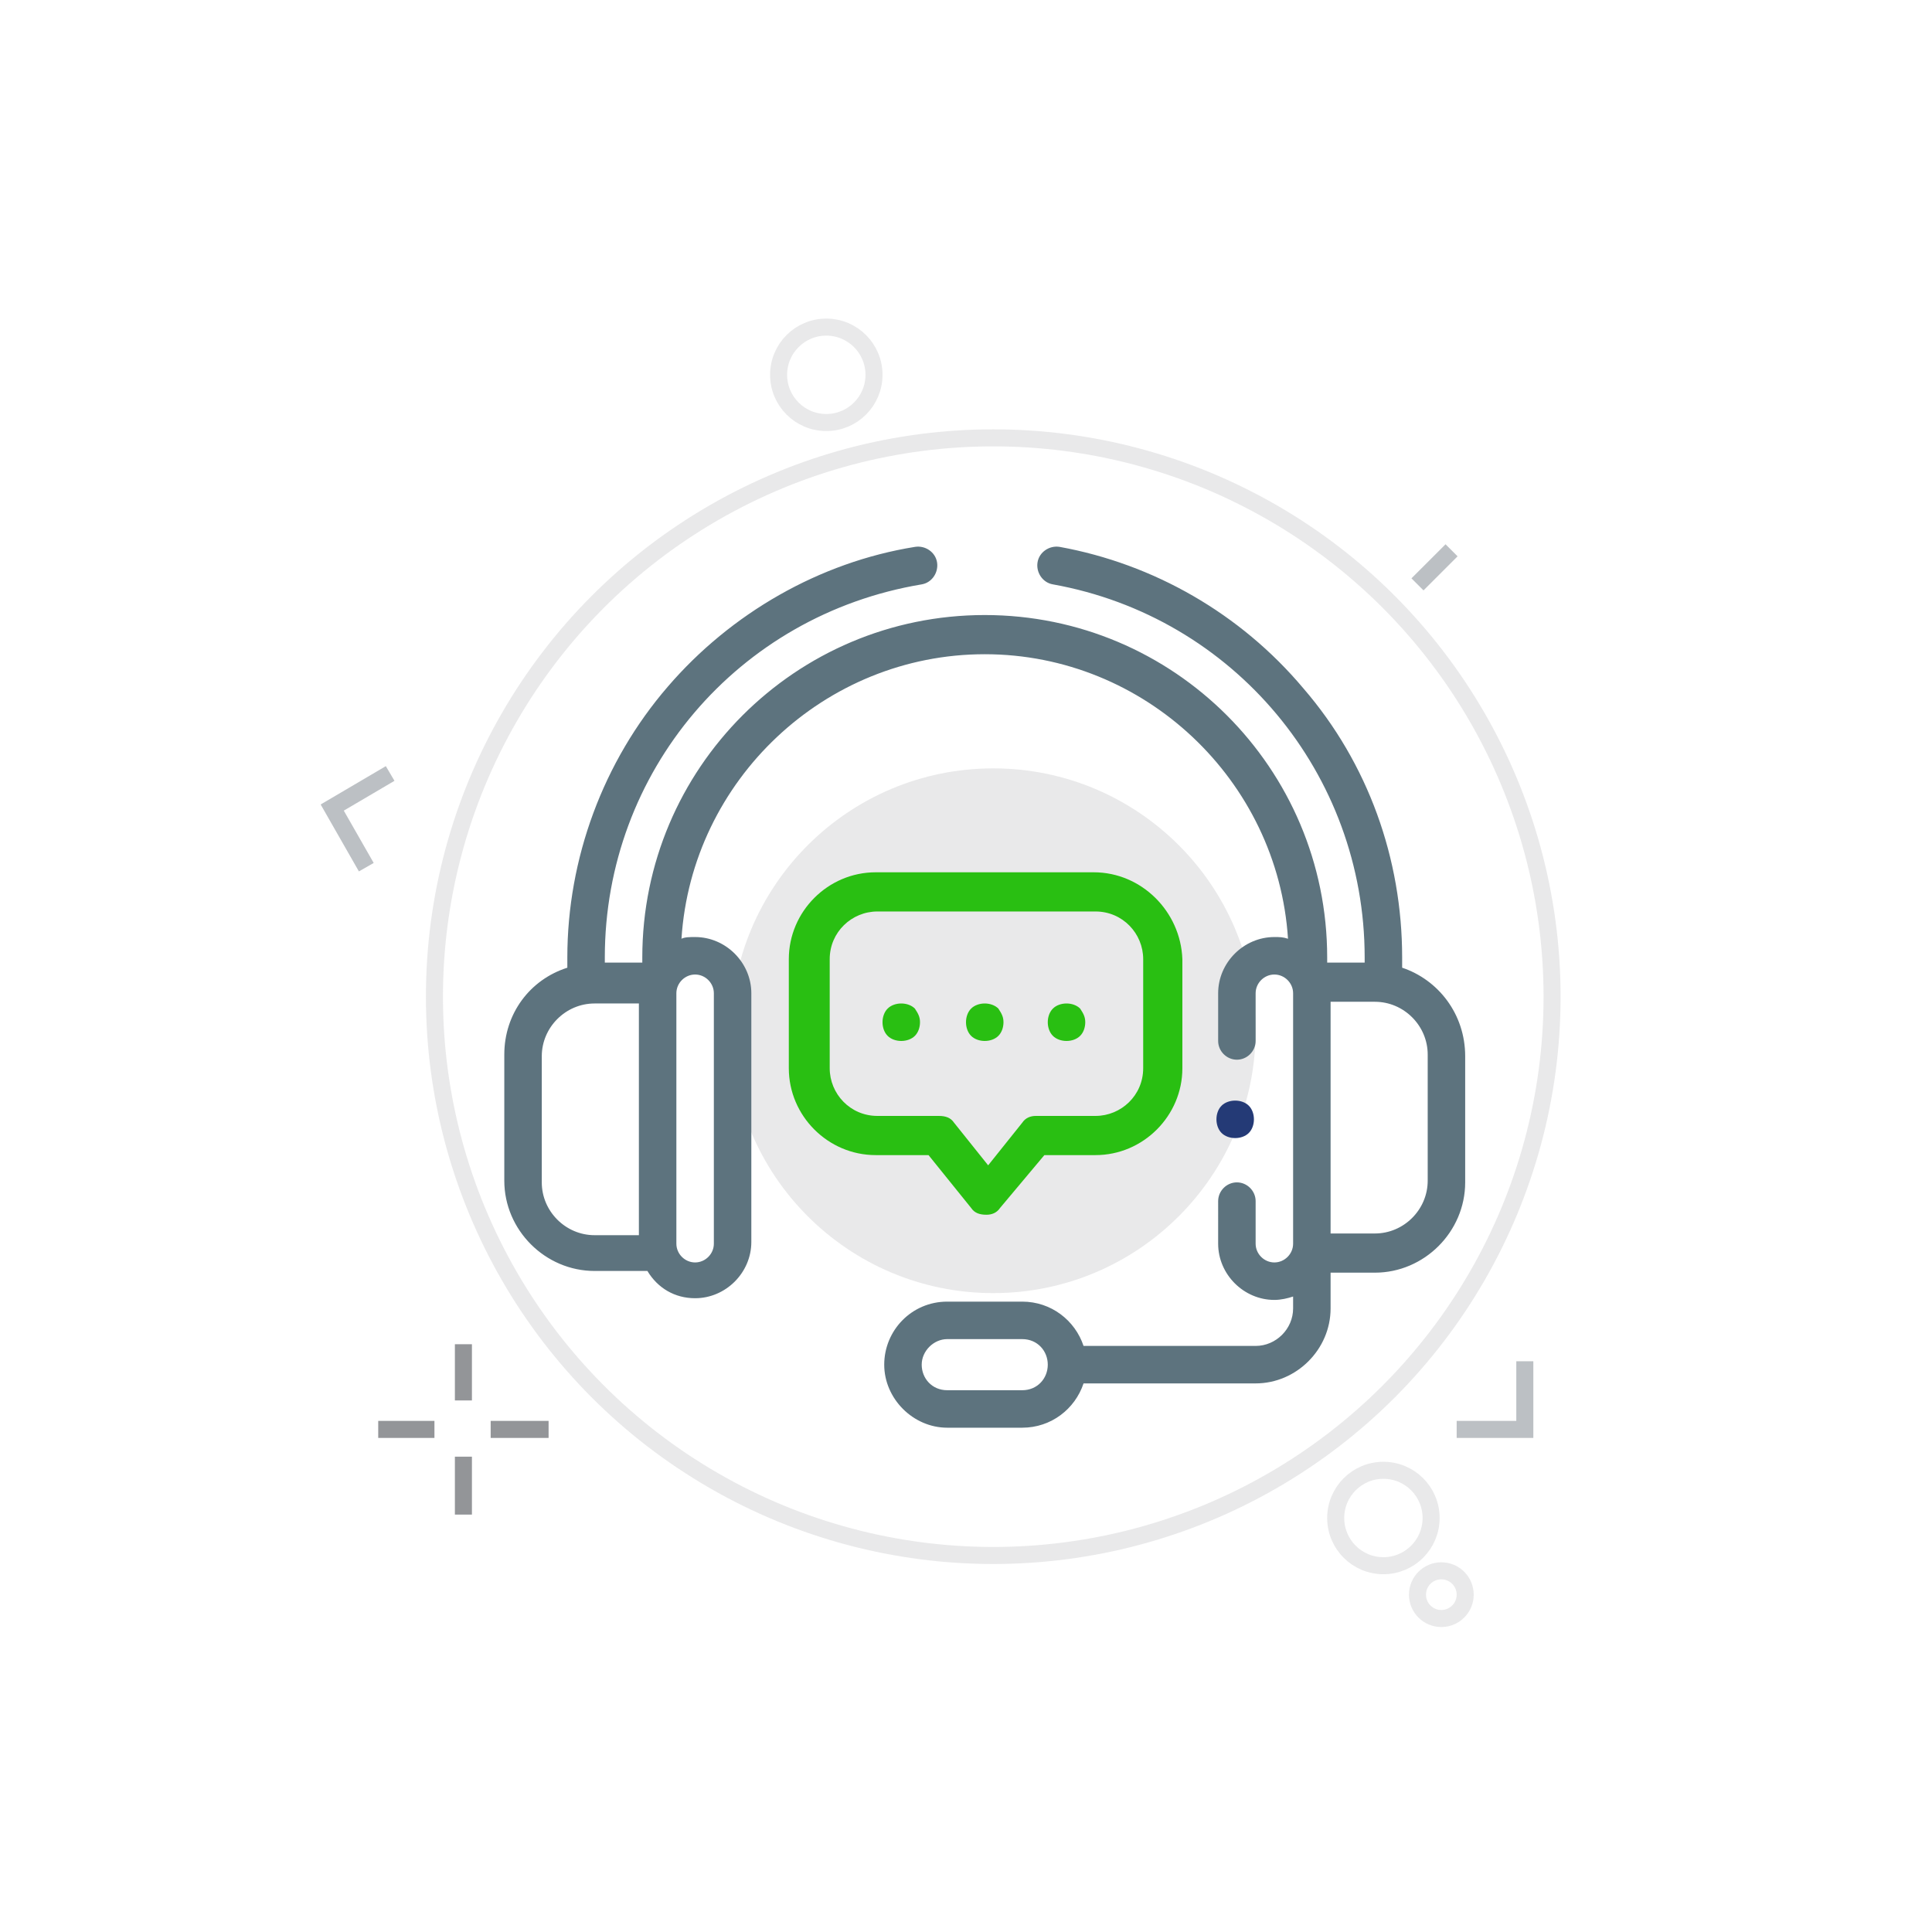 <?xml version="1.0" encoding="UTF-8"?> <svg xmlns="http://www.w3.org/2000/svg" xmlns:xlink="http://www.w3.org/1999/xlink" version="1.1" id="e95a5229-f1dd-4e32-847f-c9e2b36d4bf7" x="0px" y="0px" viewBox="0 0 113.4 113.4" style="enable-background:new 0 0 113.4 113.4;" xml:space="preserve"> <style type="text/css"> .st0{fill:none;} .st1{opacity:0.2;fill:#939598;enable-background:new ;} .st2{opacity:0.2;fill:none;stroke:#939598;stroke-miterlimit:10;enable-background:new ;} .st3{fill:none;stroke:#BCC0C4;stroke-miterlimit:10;} .st4{fill:none;stroke:#939598;stroke-miterlimit:10;} .st5{fill:#5D737E;} .st6{fill:#243A76;} .st7{fill:#29BF12;} </style> <rect y="0" class="st0" width="113.4" height="113.4"></rect> <circle class="st1" cx="58.3" cy="60.5" r="15.4"></circle> <circle class="st2" cx="84.6" cy="93.6" r="1.4"></circle> <circle class="st2" cx="81.2" cy="89.1" r="2.8"></circle> <circle class="st2" cx="58.3" cy="58.5" r="32.8"></circle> <line class="st3" x1="85.2" y1="32.3" x2="83.2" y2="34.3"></line> <line class="st4" x1="27.2" y1="78.9" x2="27.2" y2="82.2"></line> <line class="st4" x1="27.2" y1="85.5" x2="27.2" y2="88.9"></line> <line class="st4" x1="25.5" y1="83.9" x2="22.2" y2="83.9"></line> <line class="st4" x1="32.2" y1="83.9" x2="28.8" y2="83.9"></line> <polyline class="st3" points="21.5,50.9 19.5,47.4 22.9,45.4 "></polyline> <polyline class="st3" points="89.5,79.9 89.5,83.9 85.5,83.9 "></polyline> <g> <g> <path class="st5" d="M82.3,56.8v-0.6c0-5.8-2-11.4-5.8-15.8c-3.7-4.4-8.8-7.3-14.3-8.3c-0.6-0.1-1.2,0.3-1.3,0.9 c-0.1,0.6,0.3,1.2,0.9,1.3c10.6,1.9,18.3,11.1,18.3,21.9v0.3h-2.2v-0.3c0-11.1-9-20.1-20.1-20.1s-20.1,9-20.1,20.1v0.3h-2.2v-0.3 c0-10.9,7.8-20.1,18.6-21.9c0.6-0.1,1-0.7,0.9-1.3c-0.1-0.6-0.7-1-1.3-0.9c-5.6,0.9-10.8,3.9-14.5,8.2c-3.8,4.4-5.9,10.1-5.9,15.9 v0.6c-2.2,0.7-3.7,2.7-3.7,5.1v7.4c0,2.9,2.4,5.3,5.3,5.3H38c0.6,1,1.6,1.6,2.8,1.6c1.8,0,3.3-1.5,3.3-3.3V58.3 c0-1.8-1.5-3.3-3.3-3.3c-0.3,0-0.6,0-0.8,0.1c0.6-9.3,8.4-16.7,17.8-16.7S75,45.8,75.6,55.1C75.3,55,75.1,55,74.8,55 c-1.8,0-3.3,1.5-3.3,3.3v2.8c0,0.6,0.5,1.1,1.1,1.1s1.1-0.5,1.1-1.1v-2.8c0-0.6,0.5-1.1,1.1-1.1s1.1,0.5,1.1,1.1V73 c0,0.6-0.5,1.1-1.1,1.1s-1.1-0.5-1.1-1.1v-2.5c0-0.6-0.5-1.1-1.1-1.1s-1.1,0.5-1.1,1.1V73c0,1.8,1.5,3.3,3.3,3.3 c0.4,0,0.8-0.1,1.1-0.2v0.7c0,1.2-1,2.2-2.2,2.2H63.6c-0.5-1.5-1.9-2.6-3.6-2.6h-4.4c-2.1,0-3.7,1.7-3.7,3.7s1.7,3.7,3.7,3.7H60 c1.7,0,3.1-1.1,3.6-2.6h10.1c2.4,0,4.4-2,4.4-4.4v-2.1h2.6c2.9,0,5.3-2.4,5.3-5.3v-7.4C86,59.5,84.4,57.5,82.3,56.8L82.3,56.8z M37.5,72.5h-2.6c-1.7,0-3.1-1.4-3.1-3.1v-7.4c0-1.7,1.4-3.1,3.1-3.1h2.6V72.5L37.5,72.5z M40.8,57.2c0.6,0,1.1,0.5,1.1,1.1V73 c0,0.6-0.5,1.1-1.1,1.1c-0.6,0-1.1-0.5-1.1-1.1V58.3C39.7,57.7,40.2,57.2,40.8,57.2z M60,81.6h-4.4c-0.9,0-1.5-0.7-1.5-1.5 s0.7-1.5,1.5-1.5H60c0.9,0,1.5,0.7,1.5,1.5S60.9,81.6,60,81.6z M83.8,69.3c0,1.7-1.4,3.1-3.1,3.1h-2.6V58.8h2.6 c1.7,0,3.1,1.4,3.1,3.1V69.3L83.8,69.3z"></path> </g> <path class="st6" d="M73.3,64.9c-0.2-0.2-0.5-0.3-0.8-0.3s-0.6,0.1-0.8,0.3s-0.3,0.5-0.3,0.8s0.1,0.6,0.3,0.8 c0.2,0.2,0.5,0.3,0.8,0.3s0.6-0.1,0.8-0.3c0.2-0.2,0.3-0.5,0.3-0.8S73.5,65.1,73.3,64.9z"></path> <g> <g> <path class="st7" d="M64.2,51.2H51.4c-2.8,0-5.1,2.3-5.1,5.1v6.4c0,2.8,2.3,5.1,5.1,5.1h3.1l2.5,3.1c0.2,0.3,0.5,0.4,0.9,0.4h0 c0.3,0,0.6-0.1,0.8-0.4l2.6-3.1h3c2.8,0,5.1-2.3,5.1-5.1v-6.4C69.3,53.5,67,51.2,64.2,51.2L64.2,51.2z M67.1,62.7 c0,1.6-1.3,2.8-2.8,2.8h-3.5c-0.3,0-0.6,0.1-0.8,0.4l-2,2.5l-2-2.5c-0.2-0.3-0.5-0.4-0.9-0.4h-3.6c-1.6,0-2.8-1.3-2.8-2.8v-6.4 c0-1.6,1.3-2.8,2.8-2.8h12.8c1.6,0,2.8,1.3,2.8,2.8L67.1,62.7L67.1,62.7z"></path> </g> <g> <path class="st7" d="M53.7,59.2c-0.2-0.2-0.5-0.3-0.8-0.3s-0.6,0.1-0.8,0.3c-0.2,0.2-0.3,0.5-0.3,0.8s0.1,0.6,0.3,0.8 c0.2,0.2,0.5,0.3,0.8,0.3s0.6-0.1,0.8-0.3c0.2-0.2,0.3-0.5,0.3-0.8S53.9,59.5,53.7,59.2z"></path> </g> <g> <path class="st7" d="M58.6,59.2c-0.2-0.2-0.5-0.3-0.8-0.3c-0.3,0-0.6,0.1-0.8,0.3c-0.2,0.2-0.3,0.5-0.3,0.8s0.1,0.6,0.3,0.8 c0.2,0.2,0.5,0.3,0.8,0.3c0.3,0,0.6-0.1,0.8-0.3c0.2-0.2,0.3-0.5,0.3-0.8S58.8,59.5,58.6,59.2z"></path> </g> <g> <path class="st7" d="M63.4,59.2c-0.2-0.2-0.5-0.3-0.8-0.3c-0.3,0-0.6,0.1-0.8,0.3c-0.2,0.2-0.3,0.5-0.3,0.8 c0,0.3,0.1,0.6,0.3,0.8c0.2,0.2,0.5,0.3,0.8,0.3c0.3,0,0.6-0.1,0.8-0.3c0.2-0.2,0.3-0.5,0.3-0.8S63.6,59.5,63.4,59.2z"></path> </g> </g> </g> <circle class="st2" cx="48.5" cy="22" r="2.8"></circle> </svg> 